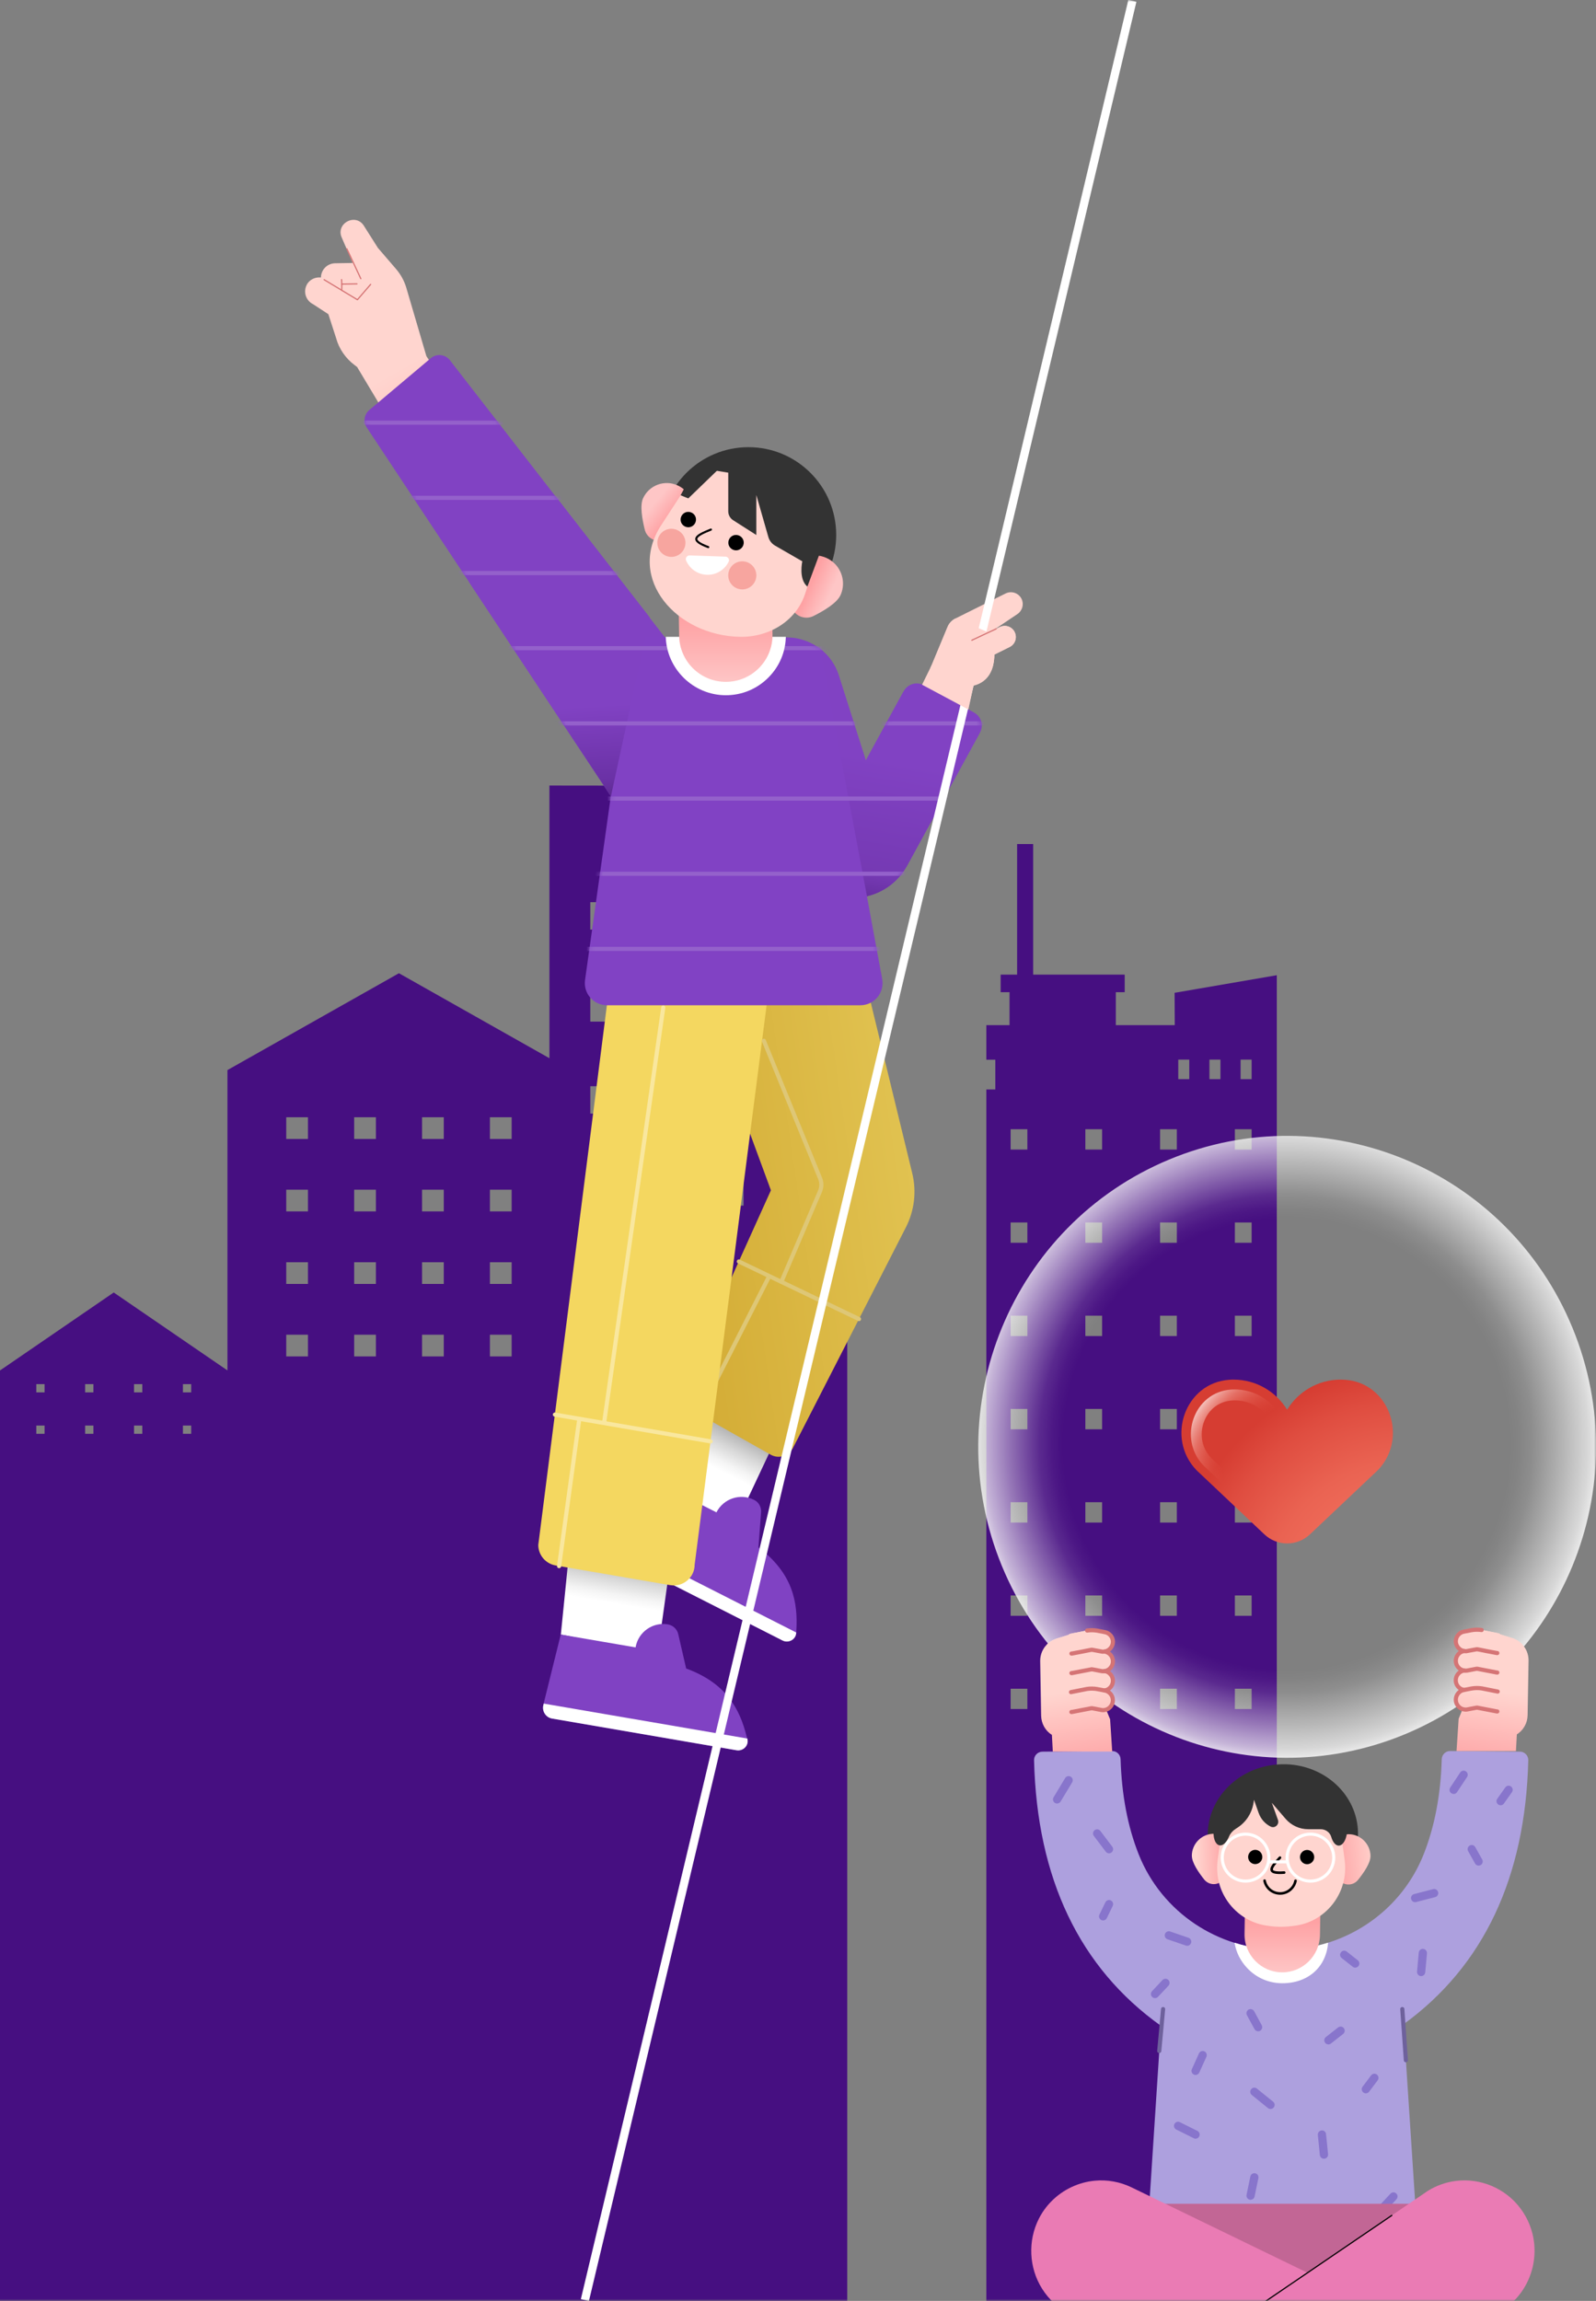 <svg width="385" height="555" viewBox="0 0 385 555" fill="none" xmlns="http://www.w3.org/2000/svg">
<rect x="0" y="0" width="385" height="555" fill="#808080" stroke="none"/>
<mask id="mask0_37_20216" style="mask-type:alpha" maskUnits="userSpaceOnUse" x="-27" y="0" width="412" height="555">
<rect x="-27" width="412" height="555" fill="#D9D9D9"/>
</mask>
<g mask="url(#mask0_37_20216)">
<path d="M204.378 624.349V204.7H197.985V189.522H190.074V161H186.118V189.522H179.406V174.393H174.655V189.522L132.537 189.473V255.25L96.237 234.751L54.867 258.112V330.555L27.433 311.756L0 330.567V626M10.753 345.843H8.757V343.849H10.753V345.843ZM10.753 335.85H8.757V333.857H10.753V335.85ZM22.535 345.843H20.538V343.849H22.535V345.843ZM22.535 335.85H20.538V333.857H22.535V335.85ZM34.328 345.843H32.332V343.849H34.328V345.843ZM34.328 335.85H32.332V333.857H34.328V335.85ZM46.122 345.843H44.126V343.849H46.122V345.843ZM46.122 335.85H44.126V333.857H46.122V335.85ZM74.29 327.179H69.049V321.944H74.29V327.179ZM74.29 309.689H69.049V304.454H74.29V309.689ZM74.29 292.199H69.049V286.964H74.29V292.199ZM74.29 274.721H69.049V269.487H74.29V274.721ZM90.677 327.179H85.435V321.944H90.677V327.179ZM90.677 309.689H85.435V304.454H90.677V309.689ZM90.677 292.199H85.435V286.964H90.677V292.199ZM90.677 274.721H85.435V269.487H90.677V274.721ZM107.051 327.179H101.809V321.944H107.051V327.179ZM107.051 309.689H101.809V304.454H107.051V309.689ZM107.051 292.199H101.809V286.964H107.051V292.199ZM107.051 274.721H101.809V269.487H107.051V274.721ZM123.425 327.179H118.184V321.944H123.425V327.179ZM123.425 309.689H118.184V304.454H123.425V309.689ZM123.425 292.199H118.184V286.964H123.425V292.199ZM123.425 274.721H118.184V269.487H123.425V274.721ZM149.009 290.805H142.396V284.2H149.009V290.805ZM149.009 268.606H142.396V262.001H149.009V268.606ZM149.009 246.419H142.396V239.815H149.009V246.419ZM149.009 224.221H142.396V217.616H149.009V224.221ZM164.183 290.805H157.57V284.2H164.183V290.805ZM164.183 268.606H157.57V262.001H164.183V268.606ZM164.183 246.419H157.57V239.815H164.183V246.419ZM164.183 224.221H157.57V217.616H164.183V224.221ZM179.357 290.805H172.744V284.2H179.357V290.805ZM179.357 268.606H172.744V262.001H179.357V268.606ZM179.357 246.419H172.744V239.815H179.357V246.419ZM179.357 224.221H172.744V217.616H179.357V224.221ZM194.519 290.805H187.906V284.2H194.519V290.805ZM194.519 268.606H187.906V262.001H194.519V268.606ZM194.519 246.419H187.906V239.815H194.519V246.419ZM194.519 224.221H187.906V217.616H194.519V224.221ZM308 624.349V235.228L283.347 239.472L283.384 247.276H269.165V239.326H271.308V235.082H249.227V203.587H245.357V235.082H241.389V239.326H243.532V247.276H237.935V255.605H240.103V262.784H237.935V624.361M247.83 412.231H243.789V407.327H247.83V412.231ZM247.83 389.739H243.789V384.835H247.83V389.739ZM247.83 367.247H243.789V362.342H247.83V367.247ZM247.83 344.754H243.789V339.85H247.83V344.754ZM247.83 322.262H243.789V317.358H247.83V322.262ZM247.83 299.77H243.789V294.865H247.83V299.77ZM247.83 277.278H243.789V272.373H247.83V277.278ZM265.858 412.231H261.817V407.327H265.858V412.231ZM265.858 389.739H261.817V384.835H265.858V389.739ZM265.858 367.247H261.817V362.342H265.858V367.247ZM265.858 344.754H261.817V339.85H265.858V344.754ZM265.858 322.262H261.817V317.358H265.858V322.262ZM265.858 299.77H261.817V294.865H265.858V299.77ZM265.858 277.278H261.817V272.373H265.858V277.278ZM283.886 412.231H279.844V407.327H283.886V412.231ZM283.886 389.739H279.844V384.835H283.886V389.739ZM283.886 367.247H279.844V362.342H283.886V367.247ZM283.886 344.754H279.844V339.85H283.886V344.754ZM283.886 322.262H279.844V317.358H283.886V322.262ZM283.886 299.77H279.844V294.865H283.886V299.77ZM283.886 277.278H279.844V272.373H283.886V277.278ZM286.886 260.301H284.229V255.592H286.886V260.301ZM294.406 260.301H291.748V255.592H294.406V260.301ZM301.925 412.231H297.884V407.327H301.925V412.231ZM301.925 389.739H297.884V384.835H301.925V389.739ZM301.925 367.247H297.884V362.342H301.925V367.247ZM301.925 344.754H297.884V339.85H301.925V344.754ZM301.925 322.262H297.884V317.358H301.925V322.262ZM301.925 299.77H297.884V294.865H301.925V299.77ZM301.925 277.278H297.884V272.373H301.925V277.278ZM301.925 260.301H299.268V255.592H301.925V260.301Z" fill="#460F81"/>
<path d="M239.563 154.703C239.563 154.703 241.698 163.68 234.819 165.377L224.471 161.089L228.577 151.217C228.942 150.323 229.636 149.593 230.493 149.174L242.574 143.152C244.016 142.44 245.75 143.042 246.443 144.484C247.045 145.761 246.626 147.294 245.458 148.097L238.706 152.641L239.563 154.703Z" fill="#FFD5CF"/>
<path d="M166.019 333.967L156.493 356.503L177.443 367.743L187.553 346.247L166.019 333.967Z" fill="url(#paint0_linear_37_20216)"/>
<path d="M182.954 373.272L183.593 364.751C183.648 364.13 183.484 363.528 183.21 363.017C182.936 362.506 182.48 362.068 181.932 361.795C178.611 360.098 174.523 361.448 172.826 364.787L156.511 356.503L147.825 370.919L147.661 371.192L147.478 371.502C146.675 372.816 147.168 374.55 148.555 375.243L188.794 395.68C190.254 396.429 192.061 395.425 192.097 393.783C192.097 393.783 192.097 393.764 192.097 393.746C192.097 393.619 192.097 393.509 192.097 393.381C192.517 386.356 191.203 379.495 182.991 373.254L182.954 373.272Z" fill="#8042C3"/>
<path d="M147.442 371.52C146.639 372.834 147.131 374.568 148.518 375.261L188.758 395.698C190.217 396.447 192.024 395.443 192.061 393.801V393.764L147.642 371.21L147.46 371.52H147.442Z" fill="white"/>
<path d="M202.773 211.873L159.633 215.577L185.966 287.107L164.469 334.734C163.647 336.558 164.341 338.73 166.093 339.715L185.911 350.883C187.827 351.959 190.273 351.229 191.277 349.277L218.522 296.049C220.585 292.016 221.132 287.381 220.055 282.984L202.773 211.854V211.873Z" fill="url(#paint1_linear_37_20216)"/>
<path d="M178.228 304.278L207.208 318.165" stroke="#DEC776" stroke-linecap="round" stroke-linejoin="round"/>
<path d="M168.045 342.288L185.455 308.02" stroke="#DEC776" stroke-linecap="round" stroke-linejoin="round"/>
<path d="M137.734 369.934L135.289 394.276L158.63 398.82L161.933 375.298L137.734 369.934Z" fill="url(#paint2_linear_37_20216)"/>
<path d="M165.527 402.487L163.611 394.166C163.484 393.564 163.155 393.035 162.717 392.615C162.297 392.214 161.732 391.922 161.129 391.813C157.443 391.174 153.939 393.674 153.319 397.36L135.27 394.258L131.219 410.608L131.146 410.918L131.055 411.283C130.69 412.779 131.657 414.275 133.172 414.531L177.663 422.176C179.287 422.45 180.711 420.972 180.254 419.385V419.348C180.218 419.239 180.181 419.129 180.145 419.001C178.466 412.159 175.181 405.991 165.509 402.451L165.527 402.487Z" fill="#8042C3"/>
<path d="M131.073 411.283C130.709 412.779 131.676 414.276 133.19 414.531L177.682 422.177C179.306 422.45 180.729 420.972 180.273 419.385V419.348L131.165 410.918L131.073 411.283Z" fill="white"/>
<path d="M161.731 382.36L134.028 377.598C131.62 377.178 129.849 375.098 129.849 372.653L150.179 212.749L187.918 219.227L167.57 377.397C167.57 380.517 164.76 382.871 161.694 382.342L161.731 382.36Z" fill="#F4D760"/>
<path d="M171.422 347.672L133.865 341.212" stroke="#F9E79E" stroke-linecap="round" stroke-linejoin="round"/>
<path d="M139.741 342.288L134.869 377.761" stroke="#F9E79E" stroke-linecap="round" stroke-linejoin="round"/>
<path d="M188.484 309.187L197.81 287.344C198.229 286.341 198.248 285.228 197.828 284.224L184.269 251.05" stroke="#DEC776" stroke-linecap="round" stroke-linejoin="round"/>
<path d="M74.008 68.647C74.683 67.443 76.015 66.786 77.421 66.932C77.457 65.016 78.972 63.52 80.87 63.502L85.085 63.429L82.475 57.389C81.946 56.312 82.056 55.126 82.804 54.214C83.589 53.265 84.866 52.827 86.016 53.119C86.728 53.301 87.33 53.757 87.749 54.414L91.162 59.797L95.56 64.907C96.71 66.257 97.531 67.772 98.024 69.45L102.86 85.91L104.63 88.537L131.109 122.934L113.773 134.649L86.144 88.519L85.541 88.063C83.388 86.457 81.782 84.14 81.089 81.585L79.209 75.782L75.523 73.374C74.683 72.954 74.063 72.242 73.771 71.348C73.479 70.454 73.57 69.487 74.026 68.647H74.008Z" fill="url(#paint3_linear_37_20216)"/>
<path d="M78.187 67.462L86.217 72.297L89.41 68.593" stroke="#D57475" stroke-width="0.29" stroke-linecap="round" stroke-linejoin="round"/>
<path d="M83.68 60.017L87.038 67.224" stroke="#D57475" stroke-width="0.29" stroke-linecap="round" stroke-linejoin="round"/>
<path d="M86.107 68.465L82.458 68.52L82.439 70.016" stroke="#D57475" stroke-width="0.29" stroke-linecap="round" stroke-linejoin="round"/>
<path d="M82.403 67.443L82.457 68.593" stroke="#D57475" stroke-width="0.29" stroke-linecap="round" stroke-linejoin="round"/>
<path d="M163.629 157.878L148.592 193.935L88.479 103.136C87.585 101.767 87.84 99.942 89.081 98.902L103.918 86.403C105.323 85.216 107.422 85.454 108.535 86.895L163.629 157.896V157.878Z" fill="#8142C3"/>
<path d="M234.381 171.545C236.443 172.658 237.191 175.25 236.06 177.293L218.832 208.752C216.57 212.84 212.993 215.248 209.124 216.179L212.81 236.16C213.412 239.445 210.894 242.474 207.554 242.474H146.42C143.172 242.474 140.69 239.609 141.128 236.397L152.716 153.754H189.835C192.827 153.754 195.638 154.776 197.882 156.528C199.908 158.097 201.496 160.305 202.317 162.878L208.85 183.424L217.683 167.275C218.796 165.232 221.369 164.465 223.431 165.597L234.381 171.582V171.545Z" fill="#8142C4"/>
<path d="M234.965 171.874C236.699 172.823 237.338 174.994 236.389 176.728L218.851 208.77C216.588 212.858 213.011 215.267 209.143 216.197L197.901 156.546C199.927 158.115 201.515 160.323 202.336 162.896L208.869 183.443L218.012 166.71C218.961 164.976 221.132 164.338 222.866 165.286L234.965 171.892V171.874Z" fill="url(#paint4_linear_37_20216)"/>
<path d="M147.369 192.074L156.73 148.918L134.412 120.215L113.206 140.488L147.369 192.074Z" fill="url(#paint5_linear_37_20216)"/>
<mask id="mask1_37_20216" style="mask-type:luminance" maskUnits="userSpaceOnUse" x="87" y="85" width="150" height="158">
<path d="M217.646 167.33L208.868 183.406L202.335 162.86C201.496 160.287 199.926 158.097 197.901 156.51C195.656 154.758 192.864 153.736 189.853 153.736H160.435L156.731 148.955V148.9L134.43 120.215L108.553 86.877C107.44 85.435 105.341 85.216 103.936 86.384L89.1 98.884C87.84 99.942 87.585 101.767 88.497 103.117L113.225 140.47L147.387 192.056L141.182 236.379C140.726 239.591 143.226 242.456 146.475 242.456H207.591C210.93 242.456 213.449 239.427 212.847 236.142L209.16 216.161C213.029 215.248 216.606 212.84 218.869 208.734L236.059 177.348C237.209 175.25 236.443 172.64 234.344 171.491L223.541 165.597C221.442 164.447 218.832 165.232 217.683 167.312L217.646 167.33Z" fill="white"/>
</mask>
<g mask="url(#mask1_37_20216)">
<path d="M56.999 101.949H262.247" stroke="#9461CB" stroke-miterlimit="10"/>
<path d="M56.999 120.087H262.247" stroke="#9461CB" stroke-miterlimit="10"/>
<path d="M56.999 138.225H262.247" stroke="#9461CB" stroke-miterlimit="10"/>
<path d="M56.999 156.346H262.247" stroke="#9461CB" stroke-miterlimit="10"/>
<path d="M56.999 174.483H262.247" stroke="#9461CB" stroke-miterlimit="10"/>
<path d="M56.999 192.621H262.247" stroke="#9461CB" stroke-miterlimit="10"/>
<path d="M56.999 210.76H262.247" stroke="#9461CB" stroke-miterlimit="10"/>
<path d="M56.999 228.879H262.247" stroke="#9461CB" stroke-miterlimit="10"/>
</g>
<path d="M180.546 150.196C168.855 150.196 159.377 140.719 159.377 129.029C159.377 117.338 168.855 107.861 180.546 107.861C192.237 107.861 201.715 117.338 201.715 129.029C201.715 140.719 192.237 150.196 180.546 150.196Z" fill="#333333"/>
<path d="M189.561 153.608C189.488 157.294 188.009 160.743 185.418 163.371C182.662 166.163 179.013 167.696 175.089 167.696C167.278 167.696 160.818 161.382 160.599 153.608H189.561Z" fill="white"/>
<path d="M186.149 140.488L186.349 153.043C186.441 159.32 181.386 164.466 175.09 164.466C168.94 164.466 163.939 159.539 163.83 153.408L163.629 141.109L186.149 140.488Z" fill="url(#paint6_linear_37_20216)"/>
<path d="M202.737 143.59C201.879 145.433 198.832 147.294 196.222 148.59C194.05 149.667 191.441 148.462 190.839 146.126C190.127 143.298 189.525 139.776 190.382 137.933C191.952 134.521 195.985 133.025 199.397 134.594C202.81 136.163 204.306 140.196 202.737 143.608V143.59Z" fill="url(#paint7_linear_37_20216)"/>
<path d="M155.125 120.178C154.34 121.894 154.888 125.16 155.545 127.787C156.092 129.959 158.537 131.072 160.545 130.087C162.972 128.882 165.801 127.167 166.585 125.452C168.045 122.295 166.658 118.536 163.483 117.094C160.326 115.635 156.566 117.021 155.125 120.196V120.178Z" fill="url(#paint8_linear_37_20216)"/>
<path d="M194.397 142.714L199.032 126.857L185.692 115.653L168.502 112.843L159.487 126.693C151.056 139.649 163.246 153.371 178.557 153.608C185.619 153.717 192.335 149.703 194.379 142.714H194.397Z" fill="#FFD5CF"/>
<path d="M171.494 127.733C167.863 129.193 166.092 130.197 170.855 131.967" stroke="black" stroke-width="0.5" stroke-miterlimit="10" stroke-linecap="round"/>
<path d="M165.326 131.327C165.107 133.189 163.428 134.521 161.567 134.302C159.705 134.083 158.373 132.404 158.592 130.543C158.811 128.682 160.49 127.35 162.351 127.568C164.213 127.787 165.545 129.466 165.326 131.327Z" fill="#F7A59F"/>
<path d="M182.426 139.174C182.207 141.035 180.528 142.367 178.666 142.149C176.805 141.93 175.473 140.251 175.692 138.39C175.911 136.528 177.59 135.196 179.451 135.415C181.313 135.634 182.645 137.313 182.426 139.174Z" fill="#F7A59F"/>
<path d="M174.962 134.248C175.601 134.266 176.057 134.941 175.765 135.507C174.816 137.423 172.809 138.718 170.528 138.645C168.247 138.572 166.33 137.149 165.491 135.178C165.254 134.594 165.747 133.956 166.367 133.974L174.962 134.266V134.248Z" fill="white"/>
<path d="M167.881 125.543C167.753 126.565 166.841 127.295 165.819 127.167C164.797 127.04 164.067 126.127 164.195 125.105C164.323 124.083 165.235 123.354 166.257 123.481C167.279 123.609 168.009 124.521 167.881 125.543Z" fill="black"/>
<path d="M179.396 131.109C179.269 132.131 178.356 132.861 177.334 132.733C176.312 132.605 175.582 131.693 175.71 130.671C175.838 129.649 176.75 128.919 177.772 129.047C178.794 129.175 179.524 130.087 179.396 131.109Z" fill="black"/>
<path d="M141.091 554.8L273.16 0.201" stroke="white" stroke-width="2" stroke-miterlimit="10"/>
<path d="M145.727 343.182L159.998 243.021" stroke="#F9E79E" stroke-linecap="round" stroke-linejoin="round"/>
<path d="M237.355 159.137L243.56 156.053C244.892 155.396 245.421 153.791 244.764 152.459C244.107 151.127 242.501 150.597 241.169 151.254L234.965 154.338L237.337 159.137H237.355Z" fill="#FFD5CF"/>
<path d="M222.428 165.159L233.596 171.126L234.837 165.378L234.162 162.44L224.782 160.396H224.763L222.428 165.159Z" fill="#FFD5CF"/>
<path d="M237.355 159.137L243.56 156.053C244.892 155.396 245.421 153.791 244.764 152.459C244.107 151.127 242.501 150.597 241.169 151.254L234.965 154.338L237.337 159.137H237.355Z" fill="#FFD5CF"/>
<path d="M228.578 151.218C228.943 150.323 229.618 149.594 230.494 149.174L238.706 152.641L239.564 154.703C239.564 154.703 241.699 163.681 234.819 165.378L224.472 161.089L228.578 151.218Z" fill="#FFD5CF"/>
<path d="M240.312 151.674L234.435 154.429" stroke="#D57475" stroke-width="0.29" stroke-linecap="round" stroke-linejoin="round"/>
<path d="M175.673 111.876V123.317C175.673 124.193 176.111 124.996 176.841 125.471L182.444 129.047V119.394L185.345 129.522C185.601 130.416 186.185 131.164 186.988 131.62L193.539 135.397C193.539 135.397 192.572 139.667 194.762 141.492L200.784 125.343L183.192 110.781L175.692 111.876H175.673Z" fill="#333333"/>
<path d="M174.104 112.423L166.037 120.215L164.176 119.466L168.3 111.784L174.104 112.423Z" fill="#333333"/>
<path d="M303.772 520.417L302.197 539.15" stroke="black" stroke-width="0.29" stroke-linecap="round" stroke-linejoin="round"/>
<path d="M338.572 488.26L342.031 541.196C342.179 543.376 340.443 545.232 338.276 545.232H280.383C278.189 545.232 276.48 543.376 276.628 541.196L280.046 488.64C260.439 474.647 250.13 453.137 249.444 424.57C249.417 423.46 250.332 422.525 251.436 422.511L268.298 422.362C269.401 422.362 270.289 423.243 270.316 424.34C270.586 433.036 272.052 440.635 274.677 447.259C277.462 454.289 282.293 460.073 288.309 464.096C291.229 466.033 294.419 467.577 297.796 468.62C301.389 469.757 305.184 470.354 309.06 470.354C312.936 470.354 316.771 469.744 320.378 468.593C330.686 465.342 339.299 457.675 343.43 447.259C346.054 440.635 347.535 433.023 347.79 424.34C347.817 423.243 348.719 422.349 349.809 422.362L366.671 422.511C367.775 422.511 368.69 423.46 368.663 424.57C367.977 452.894 357.843 474.268 338.572 488.26Z" fill="#ADA0DE"/>
<path d="M327.563 441.353C328.142 450.685 320.498 458.759 310.499 459.368C300.5 459.991 291.942 452.92 291.363 443.601C290.784 434.269 298.428 426.195 308.427 425.586C318.426 424.963 326.985 432.034 327.563 441.353Z" fill="#333333"/>
<path d="M320.378 468.593C319.92 474.458 315.573 478.372 309.329 478.372C306.167 478.372 303.206 477.126 300.986 474.85C299.303 473.117 298.186 470.963 297.81 468.606C301.403 469.744 305.198 470.34 309.073 470.34C312.949 470.34 316.785 469.73 320.391 468.579L320.378 468.593Z" fill="white"/>
<path d="M300.38 456.225L300.218 466.452C300.137 471.559 304.242 475.744 309.315 475.744C314.281 475.744 318.332 471.735 318.413 466.737L318.574 456.727L300.366 456.225H300.38Z" fill="url(#paint9_linear_37_20216)"/>
<path d="M330.592 447.76C330.592 449.358 329.017 451.674 327.591 453.449C326.407 454.925 324.159 454.912 322.975 453.449C321.549 451.661 320.001 449.345 320.001 447.746C320.001 444.807 322.383 442.423 325.317 442.423C328.237 442.423 330.605 444.82 330.605 447.773L330.592 447.76Z" fill="url(#paint10_linear_37_20216)"/>
<path d="M287.514 447.651C287.514 449.25 289.062 451.566 290.489 453.354C291.673 454.83 293.92 454.844 295.104 453.354C296.531 451.579 298.105 449.263 298.105 447.665C298.105 444.726 295.75 442.328 292.817 442.314C289.896 442.314 287.514 444.685 287.501 447.638L287.514 447.651Z" fill="url(#paint11_linear_37_20216)"/>
<path d="M324.374 448.721L322.49 434.431L309.1 430.367L295.683 434.363L293.731 448.64C292.655 456.55 298.307 463.662 305.991 464.528C305.991 464.528 308.602 465.03 312.033 464.542C319.731 463.716 325.41 456.631 324.374 448.721Z" fill="#FFD5CF"/>
<path d="M301.765 449.29C302.519 449.859 303.582 449.71 304.161 448.951C304.739 448.193 304.578 447.123 303.824 446.54C303.071 445.971 302.008 446.12 301.429 446.879C300.864 447.638 301.012 448.708 301.765 449.29Z" fill="black"/>
<path d="M314.281 449.317C315.035 449.886 316.098 449.737 316.676 448.979C317.255 448.22 317.094 447.15 316.34 446.568C315.586 445.999 314.523 446.148 313.944 446.906C313.366 447.665 313.527 448.735 314.281 449.317Z" fill="black"/>
<path d="M308.764 448.071C306.436 450.55 305.386 451.986 309.786 451.674" stroke="black" stroke-width="0.62" stroke-miterlimit="10" stroke-linecap="round"/>
<path d="M312.519 453.652C312.169 455.399 310.621 456.727 308.778 456.713C306.934 456.7 305.4 455.386 305.05 453.625" stroke="black" stroke-width="0.62" stroke-miterlimit="10" stroke-linecap="round"/>
<path d="M292.843 440.703C293.166 438.82 294.081 437.357 295.023 437.032C295.037 436.395 295.05 435.759 295.077 435.122C295.131 434.066 295.239 432.887 296.019 432.169C297.324 430.937 299.626 431.614 301.214 431.654C301.362 431.654 301.496 431.668 301.631 431.682L300.864 429.487L319.879 430.395L324.158 435.542L323.984 437.479C324.589 438.197 325.006 439.511 325.006 441.028C325.006 443.317 324.078 445.173 322.934 445.173C322.167 445.173 321.494 444.333 321.131 443.073C320.808 441.949 319.744 441.217 318.587 441.217H315.546C313.46 441.217 311.468 440.283 310.109 438.698L306.798 434.851L308.279 438.969C308.669 440.053 307.552 441.096 306.529 440.594C305.197 439.931 304.147 438.779 303.623 437.303L302.492 434.106C302.452 434.513 302.384 434.905 302.317 435.258C302.102 436.3 301.698 437.316 301.119 438.224C300.406 439.348 299.424 440.296 298.293 440.987C297.499 441.475 296.827 442.139 296.463 443.005C295.898 444.374 295.023 445.254 294.189 445.105C293.059 444.915 292.453 442.924 292.843 440.662V440.703Z" fill="#333333"/>
<path d="M316.111 453.733C319.218 453.733 321.737 451.198 321.737 448.071C321.737 444.944 319.218 442.409 316.111 442.409C313.005 442.409 310.486 444.944 310.486 448.071C310.486 451.198 313.005 453.733 316.111 453.733Z" stroke="white" stroke-width="0.74" stroke-miterlimit="10"/>
<path d="M300.46 453.733C303.567 453.733 306.085 451.198 306.085 448.071C306.085 444.944 303.567 442.409 300.46 442.409C297.354 442.409 294.835 444.944 294.835 448.071C294.835 451.198 297.354 453.733 300.46 453.733Z" stroke="white" stroke-width="0.74" stroke-miterlimit="10"/>
<path d="M310.5 449.087H306.086" stroke="white" stroke-width="0.74" stroke-miterlimit="10"/>
<path d="M255.002 435.028C254.827 435.028 254.652 434.987 254.49 434.879C254.019 434.594 253.871 433.985 254.154 433.511L256.94 428.892C257.222 428.418 257.828 428.269 258.299 428.553C258.77 428.837 258.918 429.447 258.635 429.921L255.85 434.54C255.661 434.852 255.338 435.014 255.002 435.014V435.028Z" fill="#8875CC"/>
<path d="M267.531 447.029C267.235 447.029 266.938 446.894 266.737 446.636L263.87 442.844C263.534 442.41 263.628 441.787 264.059 441.448C264.489 441.11 265.108 441.205 265.445 441.638L268.311 445.431C268.648 445.864 268.553 446.487 268.123 446.826C267.948 446.961 267.732 447.029 267.531 447.029Z" fill="#8875CC"/>
<path d="M266.104 463.229C265.956 463.229 265.808 463.202 265.674 463.134C265.189 462.891 264.974 462.295 265.216 461.807L266.643 458.854C266.885 458.366 267.477 458.15 267.962 458.393C268.446 458.637 268.661 459.233 268.419 459.721L266.993 462.674C266.818 463.026 266.468 463.229 266.104 463.229Z" fill="#8875CC"/>
<path d="M286.384 469.338C286.277 469.338 286.169 469.325 286.061 469.284L281.634 467.767C281.123 467.591 280.84 467.022 281.015 466.507C281.19 465.992 281.755 465.708 282.266 465.884L286.694 467.401C287.205 467.577 287.488 468.146 287.313 468.661C287.178 469.081 286.788 469.338 286.371 469.338H286.384Z" fill="#8875CC"/>
<path d="M278.619 481.962C278.377 481.962 278.135 481.867 277.946 481.691C277.542 481.312 277.529 480.689 277.906 480.282L280.422 477.6C280.799 477.194 281.418 477.18 281.822 477.56C282.226 477.939 282.239 478.562 281.862 478.968L279.346 481.65C279.157 481.854 278.888 481.962 278.632 481.962H278.619Z" fill="#8875CC"/>
<path d="M303.502 489.968C303.152 489.968 302.816 489.778 302.627 489.453L300.797 486.08C300.542 485.593 300.716 484.997 301.187 484.726C301.672 484.468 302.264 484.644 302.533 485.118L304.363 488.491C304.619 488.979 304.444 489.575 303.973 489.846C303.825 489.927 303.664 489.968 303.502 489.968Z" fill="#8875CC"/>
<path d="M288.403 500.493C288.269 500.493 288.121 500.466 288 500.398C287.502 500.168 287.286 499.585 287.515 499.084L289.224 495.291C289.453 494.79 290.045 494.573 290.53 494.804C291.028 495.034 291.243 495.616 291.014 496.118L289.305 499.91C289.144 500.276 288.78 500.493 288.403 500.493Z" fill="#8875CC"/>
<path d="M288.402 515.866C288.254 515.866 288.106 515.839 287.972 515.758L283.746 513.658C283.262 513.414 283.06 512.818 283.302 512.331C283.544 511.843 284.136 511.626 284.621 511.884L288.846 513.983C289.331 514.227 289.533 514.823 289.29 515.311C289.116 515.663 288.766 515.866 288.402 515.866Z" fill="#8875CC"/>
<path d="M306.49 508.701C306.274 508.701 306.059 508.633 305.871 508.484L301.968 505.328C301.537 504.99 301.47 504.353 301.82 503.933C302.156 503.5 302.789 503.432 303.206 503.784L307.109 506.94C307.539 507.279 307.607 507.916 307.257 508.335C307.068 508.579 306.772 508.701 306.49 508.701Z" fill="#8875CC"/>
<path d="M320.445 493.123C320.149 493.123 319.853 492.988 319.664 492.744C319.328 492.311 319.409 491.688 319.839 491.349L322.786 489.033C323.217 488.694 323.836 488.775 324.172 489.209C324.509 489.642 324.428 490.265 323.998 490.604L321.05 492.92C320.875 493.056 320.66 493.137 320.445 493.137V493.123Z" fill="#8875CC"/>
<path d="M326.918 474.607C326.703 474.607 326.488 474.539 326.313 474.39L323.648 472.291C323.217 471.952 323.137 471.329 323.487 470.896C323.823 470.462 324.442 470.394 324.873 470.733L327.537 472.833C327.968 473.171 328.049 473.794 327.699 474.228C327.497 474.472 327.214 474.607 326.918 474.607Z" fill="#8875CC"/>
<path d="M329.475 504.922C329.273 504.922 329.058 504.854 328.883 504.719C328.452 504.393 328.358 503.757 328.694 503.323L330.753 500.587C331.076 500.154 331.695 500.059 332.139 500.398C332.57 500.723 332.664 501.359 332.328 501.793L330.269 504.529C330.08 504.786 329.784 504.922 329.475 504.922Z" fill="#8875CC"/>
<path d="M319.368 520.702C318.87 520.702 318.44 520.323 318.386 519.808L317.902 514.972C317.848 514.431 318.238 513.943 318.79 513.875C319.355 513.807 319.826 514.214 319.88 514.769L320.364 519.605C320.418 520.147 320.028 520.634 319.476 520.702C319.436 520.702 319.409 520.702 319.368 520.702Z" fill="#8875CC"/>
<path d="M301.672 530.604C301.672 530.604 301.537 530.604 301.47 530.577C300.931 530.468 300.595 529.94 300.703 529.398L301.618 524.983C301.725 524.441 302.25 524.102 302.789 524.21C303.327 524.319 303.663 524.847 303.556 525.389L302.641 529.805C302.546 530.279 302.129 530.59 301.672 530.59V530.604Z" fill="#8875CC"/>
<path d="M288.403 538.176C288.241 538.176 288.08 538.135 287.932 538.054L283.706 535.738C283.222 535.48 283.047 534.871 283.316 534.383C283.585 533.896 284.177 533.719 284.662 533.99L288.887 536.307C289.372 536.564 289.547 537.174 289.277 537.661C289.103 537.986 288.753 538.176 288.403 538.176Z" fill="#8875CC"/>
<path d="M317.727 540.492C317.525 540.492 317.336 540.438 317.161 540.302L313.622 537.783C313.178 537.458 313.07 536.848 313.38 536.401C313.689 535.954 314.308 535.846 314.766 536.157L318.305 538.677C318.749 539.002 318.857 539.611 318.547 540.072C318.359 540.343 318.05 540.492 317.74 540.492H317.727Z" fill="#8875CC"/>
<path d="M333.203 533.963C332.961 533.963 332.718 533.868 332.53 533.692C332.126 533.313 332.113 532.69 332.476 532.284L335.41 529.128C335.787 528.721 336.406 528.708 336.809 529.073C337.213 529.453 337.227 530.076 336.863 530.482L333.93 533.638C333.728 533.855 333.472 533.95 333.203 533.95V533.963Z" fill="#8875CC"/>
<path d="M342.825 476.652C342.825 476.652 342.771 476.652 342.731 476.652C342.192 476.598 341.789 476.111 341.829 475.569L342.246 470.99C342.3 470.435 342.771 470.029 343.323 470.083C343.861 470.137 344.265 470.625 344.224 471.166L343.807 475.745C343.753 476.26 343.323 476.652 342.825 476.652Z" fill="#8875CC"/>
<path d="M341.357 458.814C340.913 458.814 340.509 458.516 340.402 458.069C340.267 457.54 340.59 456.999 341.115 456.863L345.717 455.671C346.229 455.536 346.78 455.847 346.915 456.389C347.05 456.917 346.727 457.459 346.202 457.595L341.599 458.787C341.519 458.814 341.438 458.814 341.357 458.814Z" fill="#8875CC"/>
<path d="M356.686 449.995C356.336 449.995 356 449.819 355.825 449.494L354.156 446.514C353.887 446.04 354.062 445.431 354.533 445.16C355.004 444.889 355.61 445.051 355.879 445.539L357.547 448.519C357.817 448.993 357.642 449.603 357.171 449.873C357.023 449.955 356.848 449.995 356.686 449.995Z" fill="#8875CC"/>
<path d="M361.988 435.448C361.786 435.448 361.584 435.38 361.409 435.258C360.965 434.933 360.857 434.323 361.18 433.876L363.118 431.14C363.441 430.693 364.047 430.585 364.491 430.91C364.935 431.235 365.043 431.845 364.72 432.292L362.782 435.028C362.593 435.299 362.284 435.448 361.974 435.448H361.988Z" fill="#8875CC"/>
<path d="M350.657 432.711C350.468 432.711 350.28 432.657 350.105 432.549C349.647 432.251 349.526 431.628 349.836 431.167L352.245 427.537C352.541 427.077 353.16 426.955 353.617 427.266C354.075 427.564 354.196 428.187 353.887 428.648L351.478 432.278C351.289 432.562 350.98 432.725 350.657 432.725V432.711Z" fill="#8875CC"/>
<path d="M268.297 422.484H253.965L253.75 418.474C252.162 417.472 251.193 415.738 251.152 413.855L250.924 400.608C250.924 399.091 251.516 397.696 252.525 396.68C253.158 396.03 253.952 395.542 254.84 395.258L257.747 394.35L259.2 393.89H259.227L261.071 398.373L261.703 399.917L267.786 414.695L268.297 422.484Z" fill="url(#paint12_linear_37_20216)"/>
<path d="M323.406 332.773C317.942 332.773 313.178 335.672 310.487 340.02C307.795 335.672 303.032 332.773 297.568 332.773C297.218 332.773 296.868 332.773 296.532 332.814C285.86 333.546 281.177 346.861 288.619 354.609L304.996 370.091C308.092 373.017 312.909 373.017 316.004 370.091L332.382 354.609C339.824 346.861 335.141 333.532 324.469 332.814C324.119 332.787 323.783 332.773 323.433 332.773H323.406Z" fill="url(#paint13_radial_37_20216)"/>
<path d="M310.661 365.296C310.069 365.607 309.41 365.783 308.723 365.783C307.66 365.783 306.651 365.377 305.884 364.645L292.157 351.655C289.493 348.851 289.533 345.275 290.462 342.864C291.592 339.912 294.095 338.015 297.164 337.812C297.392 337.798 297.635 337.785 297.863 337.785C301.403 337.785 304.632 339.6 306.516 342.634L307.66 344.476C307.566 342.851 307.512 341.212 307.512 339.586C305.171 336.877 301.726 335.144 297.863 335.144C297.567 335.144 297.271 335.144 296.989 335.171C287.999 335.78 284.07 346.996 290.327 353.511L304.108 366.542C305.413 367.774 307.068 368.384 308.737 368.384C309.585 368.384 310.446 368.221 311.253 367.896C311.065 367.016 310.863 366.149 310.688 365.268L310.661 365.296Z" fill="url(#paint14_radial_37_20216)"/>
<path d="M339.012 418.267C377.025 402.418 395.077 358.553 379.331 320.292C363.585 282.03 320.005 263.86 281.992 279.709C243.979 295.558 225.927 339.423 241.673 377.684C257.418 415.946 300.999 434.115 339.012 418.267Z" fill="url(#paint15_radial_37_20216)"/>
<path d="M268.473 396.03C268.473 397.249 267.531 398.292 266.333 398.387C266.279 398.387 266.198 398.414 266.104 398.414C265.97 398.414 265.849 398.414 265.741 398.374L263.695 397.994L263.332 397.94L262.134 398.17L261.071 398.387L258.568 398.861H258.46C258.178 398.861 257.922 398.753 257.734 398.563C257.532 398.36 257.411 398.103 257.411 397.818V395.109C257.411 394.798 257.532 394.54 257.734 394.351C257.895 394.188 258.111 394.08 258.353 394.053L259.187 393.876H259.214L262.229 393.28C262.619 393.226 263.009 393.199 263.372 393.199C263.79 393.199 264.234 393.24 264.637 393.308L266.454 393.66C267.585 393.836 268.459 394.838 268.459 396.003L268.473 396.03Z" fill="url(#paint16_linear_37_20216)"/>
<path d="M258.46 403.561C258.191 403.561 257.922 403.453 257.734 403.263C257.532 403.06 257.424 402.803 257.424 402.518V399.809C257.424 399.267 257.828 398.82 258.366 398.766L262.242 397.994C262.632 397.94 263.022 397.913 263.386 397.913C263.816 397.913 264.247 397.954 264.651 398.021L266.481 398.374C267.611 398.55 268.473 399.565 268.473 400.73C268.473 401.949 267.531 402.992 266.346 403.101C266.293 403.101 266.212 403.114 266.118 403.114C265.983 403.114 265.875 403.114 265.754 403.087L263.709 402.694L263.345 402.64L258.568 403.561H258.46Z" fill="url(#paint17_linear_37_20216)"/>
<path d="M258.46 408.248C258.191 408.248 257.922 408.14 257.734 407.95C257.532 407.747 257.424 407.49 257.424 407.205V404.496C257.424 403.954 257.828 403.507 258.366 403.453L262.242 402.681C262.632 402.627 263.022 402.6 263.386 402.6C263.816 402.6 264.247 402.64 264.651 402.708L266.481 403.06C267.611 403.236 268.473 404.252 268.473 405.417C268.473 406.636 267.531 407.679 266.346 407.788C266.293 407.788 266.212 407.801 266.118 407.801C265.983 407.801 265.875 407.801 265.754 407.774L263.709 407.381L263.345 407.327L258.568 408.248H258.46Z" fill="url(#paint18_linear_37_20216)"/>
<path d="M258.46 412.948C258.191 412.948 257.922 412.84 257.734 412.65C257.532 412.447 257.424 412.19 257.424 411.905V409.196C257.424 408.654 257.828 408.207 258.366 408.153L262.242 407.381C262.632 407.327 263.022 407.3 263.386 407.3C263.816 407.3 264.247 407.341 264.651 407.408L266.481 407.76C267.611 407.937 268.473 408.952 268.473 410.117C268.473 411.336 267.531 412.379 266.346 412.488C266.293 412.488 266.212 412.501 266.118 412.501C265.983 412.501 265.875 412.501 265.754 412.474L263.709 412.081L263.345 412.027L258.568 412.948H258.46Z" fill="url(#paint19_linear_37_20216)"/>
<path d="M263.386 393.213L262.135 398.17L261.704 399.918L259.605 408.248L252.526 396.667C253.159 396.017 253.953 395.529 254.841 395.244L257.748 394.337C257.909 394.174 258.124 394.066 258.367 394.039L259.201 393.863H259.228L262.242 393.267C262.633 393.213 263.023 393.186 263.386 393.186V393.213Z" fill="url(#paint20_linear_37_20216)"/>
<path d="M262.242 393.294C262.632 393.24 263.022 393.213 263.385 393.213C263.803 393.213 264.247 393.254 264.65 393.321L266.467 393.673C267.598 393.85 268.472 394.852 268.472 396.017C268.472 397.182 267.53 398.279 266.333 398.374C266.279 398.374 266.198 398.401 266.104 398.401C265.969 398.401 265.848 398.401 265.741 398.36L263.695 397.981L263.332 397.927L262.134 398.157L261.071 398.374L258.568 398.848H258.46" stroke="#D57475" stroke-linecap="round" stroke-linejoin="round"/>
<path d="M266.48 398.374C267.611 398.55 268.472 399.566 268.472 400.731C268.472 401.95 267.53 402.993 266.346 403.101C266.292 403.101 266.211 403.115 266.117 403.115C265.983 403.115 265.875 403.115 265.754 403.088L263.708 402.695L263.345 402.641L258.567 403.562H258.46" stroke="#D57475" stroke-linecap="round" stroke-linejoin="round"/>
<path d="M266.468 403.061C267.598 403.25 268.473 404.253 268.473 405.417C268.473 406.582 267.598 407.598 266.468 407.747" stroke="#D57475" stroke-linecap="round" stroke-linejoin="round"/>
<path d="M258.352 408.153L262.228 407.381C262.618 407.327 263.009 407.3 263.372 407.3C263.803 407.3 264.233 407.34 264.637 407.408L266.467 407.76C267.598 407.936 268.459 408.952 268.459 410.117C268.459 411.336 267.517 412.379 266.333 412.488C266.279 412.488 266.198 412.501 266.104 412.501C265.969 412.501 265.862 412.501 265.741 412.474L263.695 412.081L263.332 412.027L258.554 412.948H258.447" stroke="#D57475" stroke-linecap="round" stroke-linejoin="round"/>
<path d="M351.357 422.363H365.689L365.905 418.353C367.493 417.351 368.462 415.617 368.502 413.734L368.731 400.487C368.731 398.97 368.139 397.575 367.129 396.559C366.497 395.909 365.703 395.421 364.815 395.137L361.908 394.229L360.454 393.769H360.428L358.584 398.252L357.951 399.796L351.869 414.574L351.357 422.363Z" fill="url(#paint21_linear_37_20216)"/>
<path d="M351.168 395.908C351.168 397.127 352.11 398.17 353.308 398.265C353.361 398.265 353.442 398.292 353.536 398.292C353.671 398.292 353.792 398.292 353.9 398.251L355.945 397.872L356.309 397.818L357.506 398.048L358.569 398.265L361.072 398.739H361.18C361.463 398.739 361.718 398.631 361.907 398.441C362.109 398.238 362.23 397.981 362.23 397.696V394.987C362.23 394.675 362.109 394.418 361.907 394.229C361.745 394.066 361.53 393.958 361.288 393.931L360.453 393.754H360.427L357.412 393.158C357.022 393.104 356.632 393.077 356.268 393.077C355.851 393.077 355.407 393.118 355.003 393.186L353.186 393.538C352.056 393.714 351.181 394.716 351.181 395.881L351.168 395.908Z" fill="url(#paint22_linear_37_20216)"/>
<path d="M361.194 403.426C361.463 403.426 361.732 403.317 361.92 403.128C362.122 402.925 362.23 402.667 362.23 402.383V399.674C362.23 399.132 361.826 398.685 361.288 398.631L357.412 397.859C357.022 397.804 356.632 397.777 356.268 397.777C355.838 397.777 355.407 397.818 355.003 397.886L353.173 398.238C352.043 398.414 351.181 399.43 351.181 400.595C351.181 401.814 352.123 402.857 353.308 402.965C353.361 402.965 353.442 402.979 353.536 402.979C353.671 402.979 353.779 402.965 353.9 402.952L355.945 402.559L356.309 402.505L361.086 403.426H361.194Z" fill="url(#paint23_linear_37_20216)"/>
<path d="M361.194 408.126C361.463 408.126 361.732 408.018 361.92 407.828C362.122 407.625 362.23 407.368 362.23 407.083V404.374C362.23 403.832 361.826 403.385 361.288 403.331L357.412 402.559C357.022 402.505 356.632 402.478 356.268 402.478C355.838 402.478 355.407 402.518 355.003 402.586L353.173 402.938C352.043 403.114 351.181 404.13 351.181 405.295C351.181 406.514 352.123 407.557 353.308 407.666C353.361 407.666 353.442 407.679 353.536 407.679C353.671 407.679 353.779 407.666 353.9 407.652L355.945 407.259L356.309 407.205L361.086 408.126H361.194Z" fill="url(#paint24_linear_37_20216)"/>
<path d="M361.194 412.813C361.463 412.813 361.732 412.704 361.92 412.515C362.122 412.312 362.23 412.054 362.23 411.77V409.061C362.23 408.519 361.826 408.072 361.288 408.018L357.412 407.246C357.022 407.191 356.632 407.164 356.268 407.164C355.838 407.164 355.407 407.205 355.003 407.273L353.173 407.625C352.043 407.801 351.181 408.817 351.181 409.982C351.181 411.201 352.123 412.244 353.308 412.352C353.361 412.352 353.442 412.366 353.536 412.366C353.671 412.366 353.779 412.366 353.9 412.339L355.945 411.946L356.309 411.892L361.086 412.813H361.194Z" fill="url(#paint25_linear_37_20216)"/>
<path d="M356.268 393.091L357.52 398.048L357.951 399.796L360.05 408.126L367.129 396.545C366.496 395.894 365.702 395.407 364.814 395.122L361.907 394.215C361.746 394.052 361.53 393.944 361.288 393.917L360.454 393.741H360.427L357.412 393.145C357.022 393.091 356.632 393.063 356.268 393.063V393.091Z" fill="url(#paint26_linear_37_20216)"/>
<path d="M357.412 393.172C357.022 393.118 356.632 393.091 356.268 393.091C355.851 393.091 355.407 393.131 355.003 393.199L353.186 393.551C352.056 393.727 351.181 394.73 351.181 395.895C351.181 397.06 352.123 398.157 353.321 398.252C353.375 398.252 353.456 398.279 353.55 398.279C353.684 398.279 353.806 398.279 353.913 398.238L355.959 397.859L356.322 397.805L357.52 398.035L358.583 398.252L361.086 398.726H361.194" stroke="#D57475" stroke-linecap="round" stroke-linejoin="round"/>
<path d="M353.173 398.238C352.043 398.414 351.181 399.43 351.181 400.595C351.181 401.814 352.123 402.857 353.308 402.965C353.361 402.965 353.442 402.979 353.536 402.979C353.671 402.979 353.779 402.965 353.9 402.952L355.945 402.559L356.309 402.505L361.086 403.426H361.194" stroke="#D57475" stroke-linecap="round" stroke-linejoin="round"/>
<path d="M353.173 407.625C352.043 407.462 351.168 406.474 351.168 405.295C351.168 404.117 352.043 403.114 353.173 402.938" stroke="#D57475" stroke-linecap="round" stroke-linejoin="round"/>
<path d="M361.288 408.017L357.412 407.245C357.022 407.191 356.632 407.164 356.268 407.164C355.838 407.164 355.407 407.205 355.003 407.272L353.173 407.625C352.043 407.801 351.182 408.817 351.182 409.981C351.182 411.201 352.124 412.244 353.308 412.352C353.362 412.352 353.442 412.365 353.537 412.365C353.671 412.365 353.779 412.365 353.9 412.338L355.945 411.946L356.309 411.891L361.086 412.812H361.194" stroke="#D57475" stroke-linecap="round" stroke-linejoin="round"/>
<path d="M319.638 568.111C317.996 572.161 319.355 576.698 322.679 579.204L304.875 570.562L312.6 554.43L328.695 562.232C328.574 562.232 328.452 562.232 328.331 562.232C324.631 562.232 321.118 564.453 319.638 568.111Z" fill="url(#paint27_linear_37_20216)"/>
<path d="M266.185 553.983H347.01V531.565H266.185V553.983Z" fill="#C26695"/>
<path d="M259.429 558.805C262.807 560.444 266.185 562.083 269.576 563.722C276.614 567.135 283.639 570.549 290.677 573.949C295.253 576.17 299.828 578.392 304.417 580.613C304.821 580.803 305.238 580.952 305.655 581.033C307.957 581.507 310.365 580.369 311.442 578.134C311.832 577.322 312.222 576.509 312.613 575.696C314.308 572.147 316.004 568.598 317.7 565.063C319.745 560.796 321.777 556.543 323.823 552.276C322.1 551.45 320.391 550.61 318.669 549.784C316.973 548.958 315.277 548.145 313.582 547.319C310.217 545.693 306.866 544.068 303.502 542.429C298.133 539.828 292.763 537.227 287.394 534.613C282.589 532.283 277.772 529.953 272.967 527.61C270.222 526.283 267.154 525.714 264.112 525.998C260.169 526.364 256.455 528.125 253.683 530.915C252.445 532.148 251.409 533.584 250.615 535.141C247.91 540.465 248.179 546.966 251.382 552.059C253.01 554.647 255.352 556.827 258.299 558.25C258.676 558.439 259.052 558.615 259.429 558.805Z" fill="#EA7BB4"/>
<path d="M308.131 578.039C308.818 579.245 309.491 580.451 310.177 581.643C311.025 583.146 312.922 583.701 314.443 582.889C316.798 581.629 319.153 580.369 321.522 579.11C331.493 573.786 341.465 568.449 351.437 563.126C353.55 562.002 355.663 560.864 357.776 559.74C359.229 558.968 360.669 558.196 362.122 557.423C366.065 554.985 368.663 551.179 369.685 546.98C370.17 544.975 370.305 542.876 370.049 540.79C369.699 537.986 368.649 535.209 366.819 532.744C363.212 527.868 357.197 525.307 351.208 526.052C348.813 526.35 346.539 527.15 344.453 528.436C343.228 529.276 342.004 530.103 340.779 530.942C333.324 536.008 325.868 541.088 318.413 546.154C317.081 547.061 315.748 547.969 314.403 548.876C312.842 549.946 311.267 551.003 309.706 552.073C306.611 554.186 303.502 556.286 300.407 558.399C299.021 559.333 298.59 561.189 299.425 562.652C299.586 562.936 299.748 563.221 299.909 563.505C301.47 566.269 303.031 569.018 304.592 571.782C305.776 573.868 306.947 575.954 308.131 578.039Z" fill="#EA7BB4"/>
<path d="M301.605 557.6L335.746 534.369" stroke="black" stroke-width="0.29" stroke-linecap="round" stroke-linejoin="round"/>
<path d="M279.643 494.708L280.571 484.604" stroke="#6E619C" stroke-linecap="round" stroke-linejoin="round"/>
<path d="M339.137 496.943L338.276 484.604" stroke="#6E619C" stroke-linecap="round" stroke-linejoin="round"/>
</g>
<defs>
<linearGradient id="paint0_linear_37_20216" x1="165.654" y1="362.528" x2="175.831" y2="342.483" gradientUnits="userSpaceOnUse">
<stop offset="0.47" stop-color="white"/>
<stop offset="0.57" stop-color="#F4F4F4"/>
<stop offset="0.73" stop-color="#D8D8D8"/>
<stop offset="0.95" stop-color="#AAAAAA"/>
</linearGradient>
<linearGradient id="paint1_linear_37_20216" x1="276.299" y1="268.568" x2="131.384" y2="289.684" gradientUnits="userSpaceOnUse">
<stop offset="0.17" stop-color="#E8CE5F"/>
<stop offset="1" stop-color="#CDA128"/>
</linearGradient>
<linearGradient id="paint2_linear_37_20216" x1="146.045" y1="397.142" x2="149.852" y2="374.986" gradientUnits="userSpaceOnUse">
<stop offset="0.47" stop-color="white"/>
<stop offset="0.57" stop-color="#F4F4F4"/>
<stop offset="0.73" stop-color="#D8D8D8"/>
<stop offset="0.95" stop-color="#AAAAAA"/>
</linearGradient>
<linearGradient id="paint3_linear_37_20216" x1="79.746" y1="57.618" x2="120.625" y2="129.138" gradientUnits="userSpaceOnUse">
<stop offset="0.43" stop-color="#FFD5CF"/>
<stop offset="1" stop-color="#FEA2A4"/>
</linearGradient>
<linearGradient id="paint4_linear_37_20216" x1="222.629" y1="134.01" x2="204.474" y2="243.989" gradientUnits="userSpaceOnUse">
<stop offset="0.44" stop-color="#8142C3"/>
<stop offset="0.45" stop-color="#8142C3"/>
<stop offset="0.7" stop-color="#7539B3"/>
<stop offset="0.89" stop-color="#3E136A"/>
<stop offset="1" stop-color="#45305A"/>
</linearGradient>
<linearGradient id="paint5_linear_37_20216" x1="134.521" y1="137.203" x2="138.827" y2="209.756" gradientUnits="userSpaceOnUse">
<stop offset="0.45" stop-color="#8142C3"/>
<stop offset="0.46" stop-color="#8142C3"/>
<stop offset="0.71" stop-color="#6A31A5"/>
<stop offset="0.89" stop-color="#3F1A65"/>
<stop offset="1" stop-color="#3F1A65"/>
</linearGradient>
<linearGradient id="paint6_linear_37_20216" x1="174.98" y1="171.746" x2="174.98" y2="149.466" gradientUnits="userSpaceOnUse">
<stop offset="0.31" stop-color="#FEC6C6"/>
<stop offset="1" stop-color="#FEA2A4"/>
</linearGradient>
<linearGradient id="paint7_linear_37_20216" x1="203.37" y1="144.836" x2="193.315" y2="140.356" gradientUnits="userSpaceOnUse">
<stop offset="0.31" stop-color="#FEC6C6"/>
<stop offset="0.79" stop-color="#FEA2A4"/>
</linearGradient>
<linearGradient id="paint8_linear_37_20216" x1="154.772" y1="118.976" x2="164.5" y2="127.03" gradientUnits="userSpaceOnUse">
<stop offset="0.31" stop-color="#FEC6C6"/>
<stop offset="0.73" stop-color="#FEA2A4"/>
</linearGradient>
<linearGradient id="paint9_linear_37_20216" x1="309.41" y1="481.664" x2="309.41" y2="463.526" gradientUnits="userSpaceOnUse">
<stop offset="0.31" stop-color="#FEC6C6"/>
<stop offset="1" stop-color="#FEA2A4"/>
</linearGradient>
<linearGradient id="paint10_linear_37_20216" x1="345.032" y1="446.717" x2="318.114" y2="449.083" gradientUnits="userSpaceOnUse">
<stop offset="0.47" stop-color="#FFD5CF"/>
<stop offset="0.87" stop-color="#FEA2A4"/>
</linearGradient>
<linearGradient id="paint11_linear_37_20216" x1="279.669" y1="448.735" x2="298.496" y2="448.254" gradientUnits="userSpaceOnUse">
<stop offset="0.47" stop-color="#FFD5CF"/>
<stop offset="0.85" stop-color="#FEA2A4"/>
</linearGradient>
<linearGradient id="paint12_linear_37_20216" x1="255.338" y1="384.557" x2="262.33" y2="434.446" gradientUnits="userSpaceOnUse">
<stop offset="0.47" stop-color="#FFD5CF"/>
<stop offset="0.85" stop-color="#FEA2A4"/>
</linearGradient>
<radialGradient id="paint13_radial_37_20216" cx="0" cy="0" r="1" gradientUnits="userSpaceOnUse" gradientTransform="translate(339.891 387.266) scale(82.817 83.358)">
<stop offset="0.31" stop-color="#EF6B59"/>
<stop offset="0.42" stop-color="#EA6352"/>
<stop offset="0.59" stop-color="#DF4D40"/>
<stop offset="0.69" stop-color="#D63D32"/>
</radialGradient>
<radialGradient id="paint14_radial_37_20216" cx="0" cy="0" r="1" gradientUnits="userSpaceOnUse" gradientTransform="translate(312.666 356.884) scale(45.863 46.163)">
<stop offset="0.38" stop-color="#EF6B59" stop-opacity="0"/>
<stop offset="0.4" stop-color="#EF6F5E" stop-opacity="0.03"/>
<stop offset="0.44" stop-color="#F07C6C" stop-opacity="0.11"/>
<stop offset="0.49" stop-color="#F39082" stop-opacity="0.25"/>
<stop offset="0.55" stop-color="#F6ACA2" stop-opacity="0.44"/>
<stop offset="0.61" stop-color="#FAD1CB" stop-opacity="0.69"/>
<stop offset="0.67" stop-color="#FEFCFC" stop-opacity="0.98"/>
<stop offset="0.68" stop-color="white"/>
</radialGradient>
<radialGradient id="paint15_radial_37_20216" cx="0" cy="0" r="1" gradientUnits="userSpaceOnUse" gradientTransform="translate(310.234 348.298) scale(112.14 112.873)">
<stop offset="0.48" stop-color="white" stop-opacity="0"/>
<stop offset="0.5" stop-color="white" stop-opacity="0.03"/>
<stop offset="0.53" stop-color="white" stop-opacity="0.11"/>
<stop offset="0.56" stop-color="white" stop-opacity="0.25"/>
<stop offset="0.6" stop-color="white" stop-opacity="0.44"/>
<stop offset="0.65" stop-color="white" stop-opacity="0.69"/>
<stop offset="0.69" stop-color="white" stop-opacity="0.98"/>
<stop offset="0.7" stop-color="white"/>
</radialGradient>
<linearGradient id="paint16_linear_37_20216" x1="261.125" y1="383.745" x2="268.117" y2="433.633" gradientUnits="userSpaceOnUse">
<stop offset="0.47" stop-color="#FFD5CF"/>
<stop offset="0.85" stop-color="#FEA2A4"/>
</linearGradient>
<linearGradient id="paint17_linear_37_20216" x1="260.493" y1="383.839" x2="267.485" y2="433.714" gradientUnits="userSpaceOnUse">
<stop offset="0.47" stop-color="#FFD5CF"/>
<stop offset="0.85" stop-color="#FEA2A4"/>
</linearGradient>
<linearGradient id="paint18_linear_37_20216" x1="259.86" y1="383.921" x2="266.852" y2="433.809" gradientUnits="userSpaceOnUse">
<stop offset="0.47" stop-color="#FFD5CF"/>
<stop offset="0.85" stop-color="#FEA2A4"/>
</linearGradient>
<linearGradient id="paint19_linear_37_20216" x1="259.214" y1="384.015" x2="266.206" y2="433.891" gradientUnits="userSpaceOnUse">
<stop offset="0.47" stop-color="#FFD5CF"/>
<stop offset="0.85" stop-color="#FEA2A4"/>
</linearGradient>
<linearGradient id="paint20_linear_37_20216" x1="256.496" y1="384.395" x2="263.489" y2="434.283" gradientUnits="userSpaceOnUse">
<stop offset="0.47" stop-color="#FFD5CF"/>
<stop offset="0.85" stop-color="#FEA2A4"/>
</linearGradient>
<linearGradient id="paint21_linear_37_20216" x1="364.33" y1="384.436" x2="357.338" y2="434.311" gradientUnits="userSpaceOnUse">
<stop offset="0.47" stop-color="#FFD5CF"/>
<stop offset="0.85" stop-color="#FEA2A4"/>
</linearGradient>
<linearGradient id="paint22_linear_37_20216" x1="358.529" y1="383.623" x2="351.537" y2="433.497" gradientUnits="userSpaceOnUse">
<stop offset="0.47" stop-color="#FFD5CF"/>
<stop offset="0.85" stop-color="#FEA2A4"/>
</linearGradient>
<linearGradient id="paint23_linear_37_20216" x1="359.162" y1="383.704" x2="352.169" y2="433.592" gradientUnits="userSpaceOnUse">
<stop offset="0.47" stop-color="#FFD5CF"/>
<stop offset="0.85" stop-color="#FEA2A4"/>
</linearGradient>
<linearGradient id="paint24_linear_37_20216" x1="359.794" y1="383.799" x2="352.815" y2="433.674" gradientUnits="userSpaceOnUse">
<stop offset="0.47" stop-color="#FFD5CF"/>
<stop offset="0.85" stop-color="#FEA2A4"/>
</linearGradient>
<linearGradient id="paint25_linear_37_20216" x1="360.44" y1="383.893" x2="353.448" y2="433.768" gradientUnits="userSpaceOnUse">
<stop offset="0.47" stop-color="#FFD5CF"/>
<stop offset="0.85" stop-color="#FEA2A4"/>
</linearGradient>
<linearGradient id="paint26_linear_37_20216" x1="363.159" y1="384.273" x2="356.166" y2="434.148" gradientUnits="userSpaceOnUse">
<stop offset="0.47" stop-color="#FFD5CF"/>
<stop offset="0.85" stop-color="#FEA2A4"/>
</linearGradient>
<linearGradient id="paint27_linear_37_20216" x1="309.343" y1="354.649" x2="321.491" y2="696.298" gradientUnits="userSpaceOnUse">
<stop offset="0.47" stop-color="#FEC6C6"/>
<stop offset="0.62" stop-color="#FEB5B6"/>
<stop offset="0.76" stop-color="#FEA2A4"/>
</linearGradient>
</defs>
</svg>
